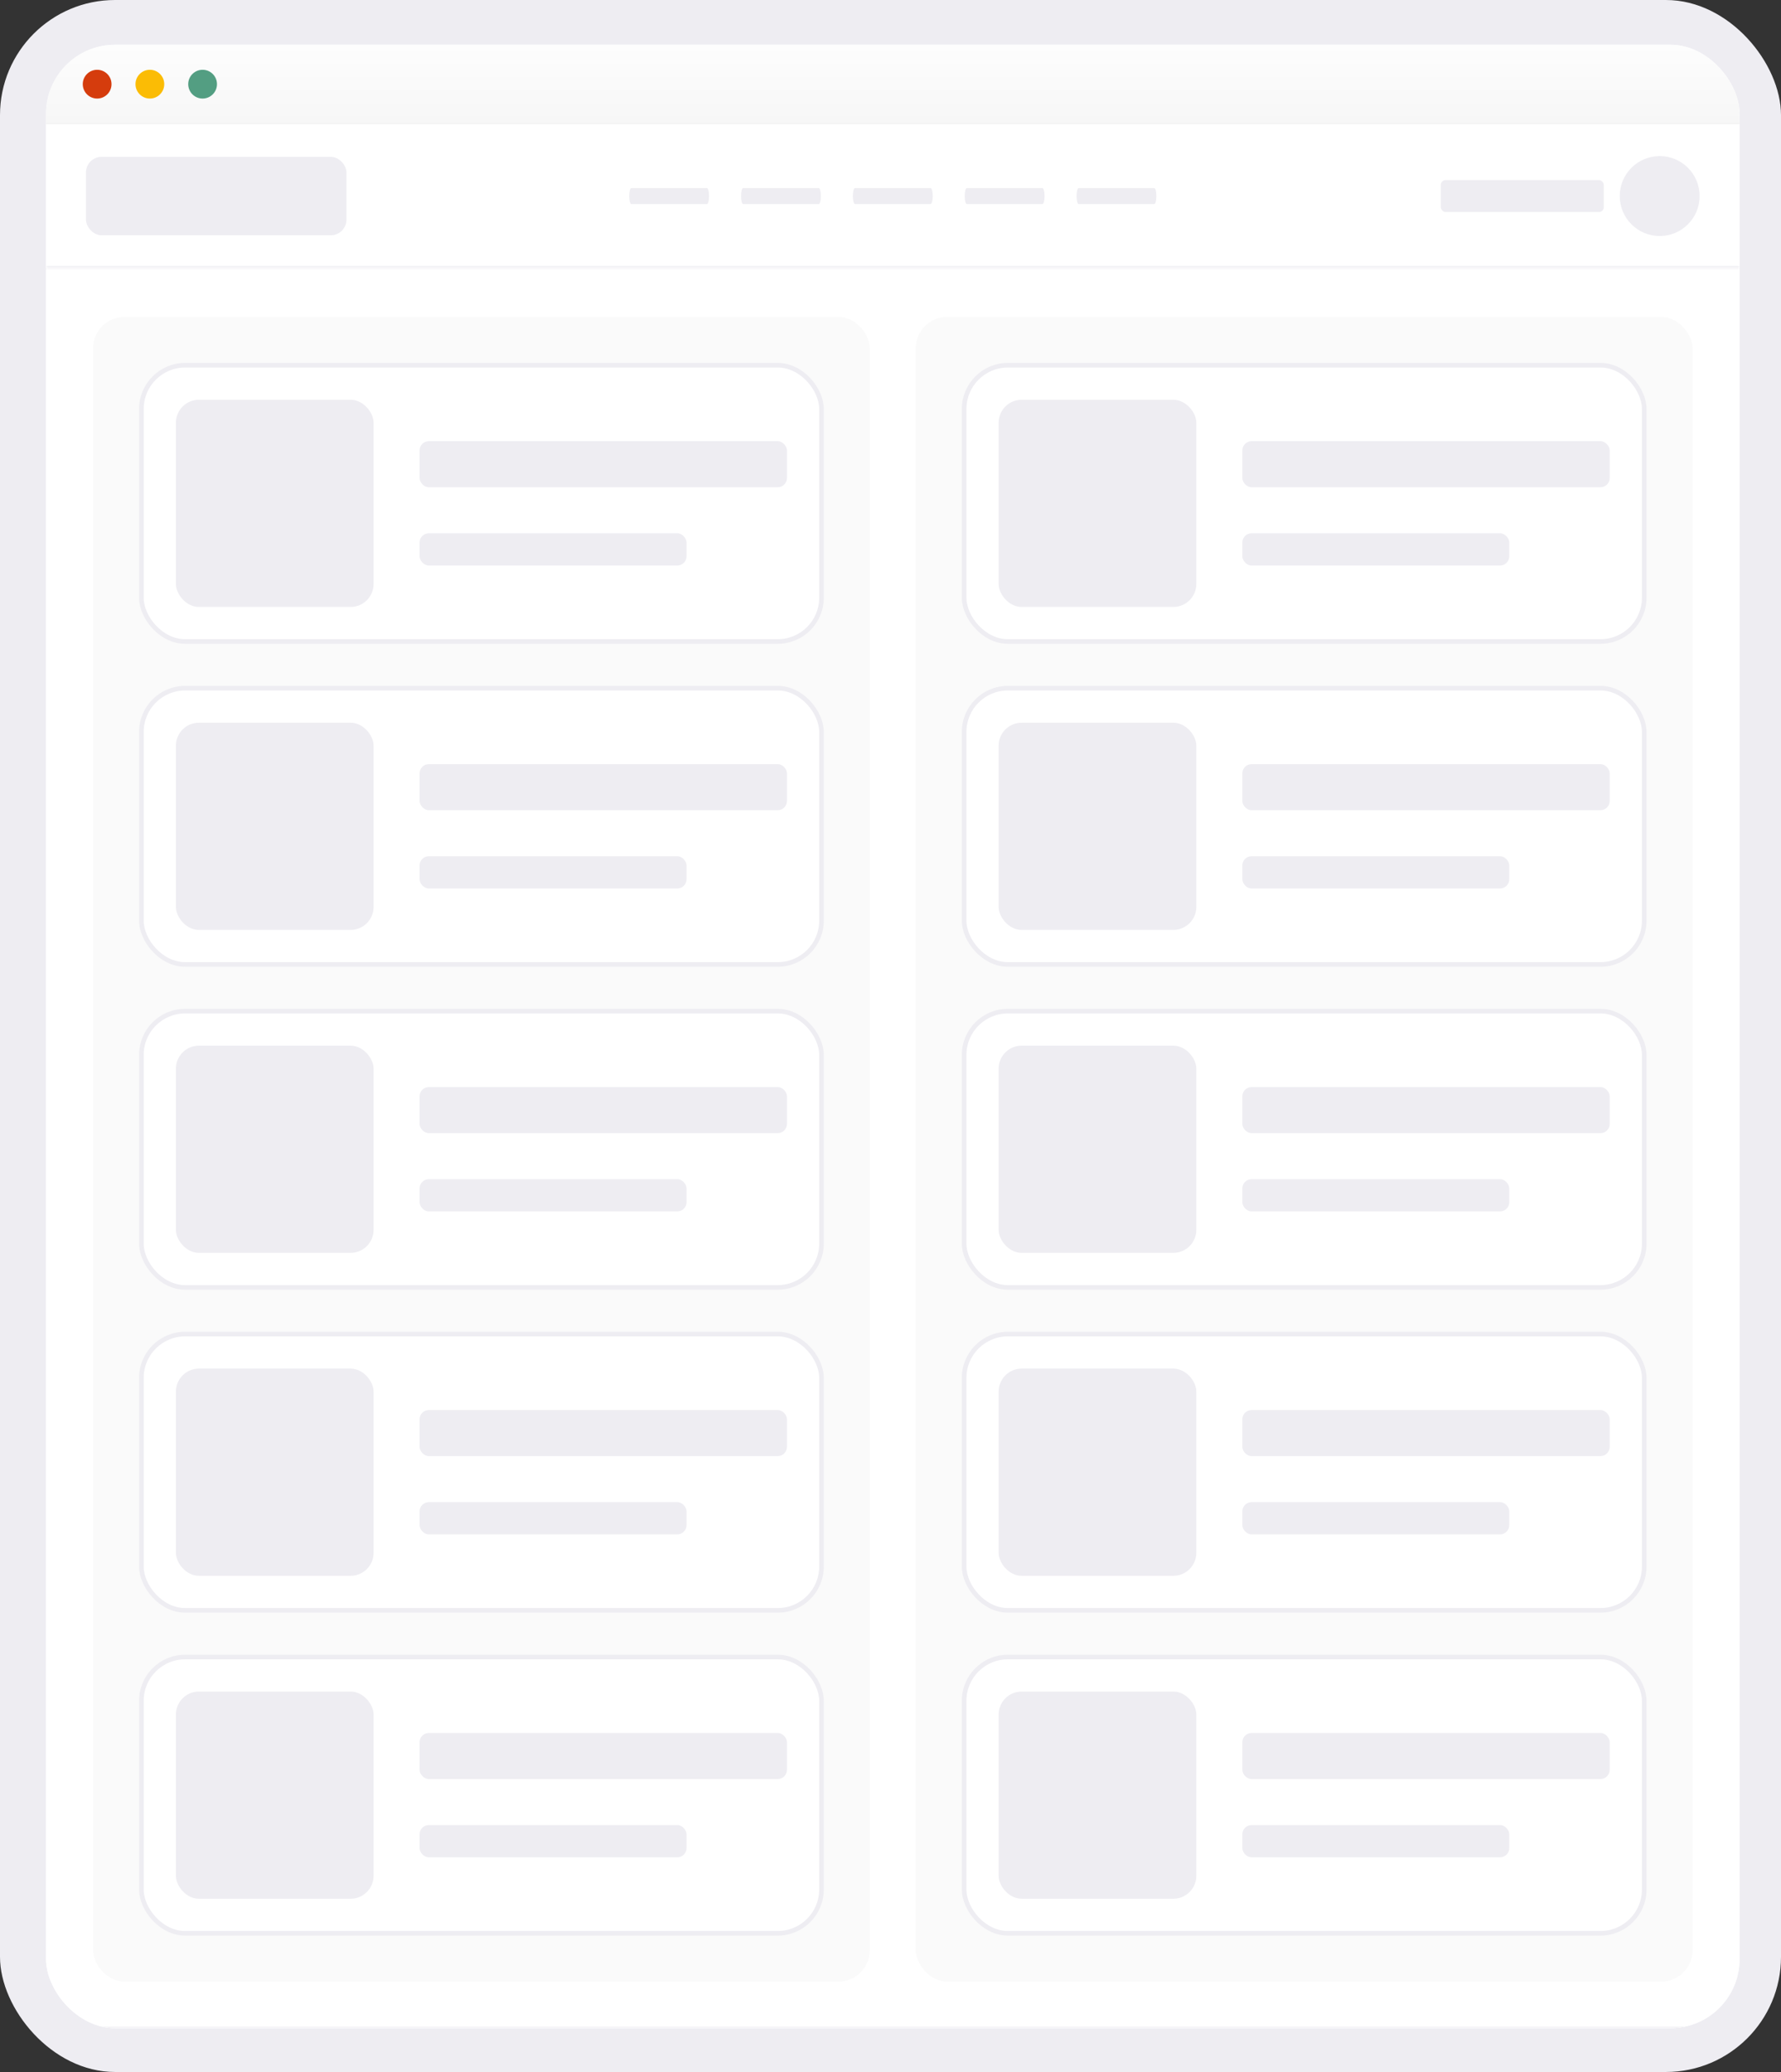 <svg xmlns="http://www.w3.org/2000/svg" width="387" height="450" viewBox="0 0 387 450" fill="none"><rect x="0" y="0" width="387" height="450" fill="#333333" stroke="none"/><rect width="387" height="450" rx="25" fill="#EEEDF2"></rect><g clip-path="url(#clip0_209_2884)"><rect x="10" y="9.724" width="368" height="430.751" rx="15" fill="white"></rect><path d="M10 18.279C10 13.486 13.886 9.6 18.679 9.6H369.321C374.114 9.6 378 13.486 378 18.279V26.958H10V18.279Z" fill="url(#paint0_linear_209_2884)"></path><path d="M21.109 21.404C22.834 21.404 24.233 20.005 24.233 18.279C24.233 16.553 22.834 15.155 21.109 15.155C19.383 15.155 17.984 16.553 17.984 18.279C17.984 20.005 19.383 21.404 21.109 21.404Z" fill="#D53C0D"></path><path d="M32.566 21.404C34.292 21.404 35.691 20.005 35.691 18.279C35.691 16.553 34.292 15.155 32.566 15.155C30.84 15.155 29.441 16.553 29.441 18.279C29.441 20.005 30.84 21.404 32.566 21.404Z" fill="#FBBC05"></path><path d="M44.023 21.404C45.749 21.404 47.148 20.005 47.148 18.279C47.148 16.553 45.749 15.155 44.023 15.155C42.297 15.155 40.898 16.553 40.898 18.279C40.898 20.005 42.297 21.404 44.023 21.404Z" fill="#539E82"></path><mask id="path-7-inside-1_209_2884" fill="white"><path d="M10 26.958H378V58.203H10V26.958Z"></path></mask><path d="M10 26.958H378V58.203H10V26.958Z" fill="white"></path><path d="M378 57.741H10V58.666H378V57.741Z" fill="#EEEDF2" mask="url(#path-7-inside-1_209_2884)"></path><rect x="18.68" y="34.062" width="56.604" height="17.037" rx="3.407" fill="#EEEDF2"></rect><path d="M153.609 40.845H137.183C136.926 40.845 136.717 41.622 136.717 42.581V42.581C136.717 43.54 136.926 44.317 137.183 44.317H153.609C153.866 44.317 154.075 43.54 154.075 42.581V42.581C154.075 41.622 153.866 40.845 153.609 40.845Z" fill="#EEEDF2"></path><path d="M177.91 40.845H161.485C161.227 40.845 161.019 41.622 161.019 42.581V42.581C161.019 43.54 161.227 44.317 161.485 44.317H177.91C178.168 44.317 178.377 43.54 178.377 42.581V42.581C178.377 41.622 178.168 40.845 177.91 40.845Z" fill="#EEEDF2"></path><path d="M202.212 40.845H185.787C185.529 40.845 185.32 41.622 185.32 42.581V42.581C185.32 43.54 185.529 44.317 185.787 44.317H202.212C202.47 44.317 202.679 43.54 202.679 42.581V42.581C202.679 41.622 202.47 40.845 202.212 40.845Z" fill="#EEEDF2"></path><path d="M226.514 40.845H210.089C209.831 40.845 209.622 41.622 209.622 42.581V42.581C209.622 43.54 209.831 44.317 210.089 44.317H226.514C226.772 44.317 226.981 43.54 226.981 42.581V42.581C226.981 41.622 226.772 40.845 226.514 40.845Z" fill="#EEEDF2"></path><path d="M250.817 40.845H234.391C234.134 40.845 233.925 41.622 233.925 42.581V42.581C233.925 43.54 234.134 44.317 234.391 44.317H250.817C251.074 44.317 251.283 43.54 251.283 42.581V42.581C251.283 41.622 251.074 40.845 250.817 40.845Z" fill="#EEEDF2"></path><rect x="313.079" y="39.109" width="35.411" height="6.943" rx="1.042" fill="#EEEDF2"></rect><ellipse cx="360.641" cy="42.581" rx="8.679" ry="8.679" fill="#EEEDF2"></ellipse><mask id="path-17-inside-2_209_2884" fill="white"><path d="M10 58.6H378V440.6H10V58.6Z"></path></mask><path d="M10 58.6H378V440.6H10V58.6Z" fill="white"></path><path d="M378 440.137H10V441.063H378V440.137Z" fill="#EEEDF2" mask="url(#path-17-inside-2_209_2884)"></path><rect x="20.223" y="68.822" width="168.778" height="361.556" rx="6.815" fill="#FAFAFA"></rect><rect x="30.723" y="79.322" width="147.778" height="60" rx="9.5" fill="white"></rect><rect x="30.723" y="79.322" width="147.778" height="60" rx="9.5" stroke="#EEEDF2"></rect><rect x="38.223" y="86.822" width="42.955" height="45" rx="5" fill="#EEEDF2"></rect><rect x="91.177" y="95.822" width="79.823" height="10" rx="2" fill="#EEEDF2"></rect><rect x="91.177" y="115.822" width="58" height="7" rx="2" fill="#EEEDF2"></rect><rect x="30.723" y="149.461" width="147.778" height="60" rx="9.5" fill="white"></rect><rect x="30.723" y="149.461" width="147.778" height="60" rx="9.5" stroke="#EEEDF2"></rect><rect x="38.223" y="156.961" width="42.955" height="45" rx="5" fill="#EEEDF2"></rect><rect x="91.177" y="165.961" width="79.823" height="10" rx="2" fill="#EEEDF2"></rect><rect x="91.177" y="185.961" width="58" height="7" rx="2" fill="#EEEDF2"></rect><rect x="30.723" y="219.6" width="147.778" height="60" rx="9.5" fill="white"></rect><rect x="30.723" y="219.6" width="147.778" height="60" rx="9.5" stroke="#EEEDF2"></rect><rect x="38.223" y="227.1" width="42.955" height="45" rx="5" fill="#EEEDF2"></rect><rect x="91.177" y="236.1" width="79.823" height="10" rx="2" fill="#EEEDF2"></rect><rect x="91.177" y="256.1" width="58" height="7" rx="2" fill="#EEEDF2"></rect><rect x="30.723" y="289.739" width="147.778" height="60" rx="9.5" fill="white"></rect><rect x="30.723" y="289.739" width="147.778" height="60" rx="9.5" stroke="#EEEDF2"></rect><rect x="38.223" y="297.239" width="42.955" height="45" rx="5" fill="#EEEDF2"></rect><rect x="91.177" y="306.239" width="79.823" height="10" rx="2" fill="#EEEDF2"></rect><rect x="91.177" y="326.239" width="58" height="7" rx="2" fill="#EEEDF2"></rect><rect x="30.723" y="359.877" width="147.778" height="60" rx="9.5" fill="white"></rect><rect x="30.723" y="359.877" width="147.778" height="60" rx="9.5" stroke="#EEEDF2"></rect><rect x="38.223" y="367.377" width="42.955" height="45" rx="5" fill="#EEEDF2"></rect><rect x="91.177" y="376.377" width="79.823" height="10" rx="2" fill="#EEEDF2"></rect><rect x="91.177" y="396.377" width="58" height="7" rx="2" fill="#EEEDF2"></rect><rect x="199" y="68.822" width="168.778" height="361.556" rx="6.815" fill="#FAFAFA"></rect><rect x="209.5" y="79.322" width="147.778" height="60" rx="9.5" fill="white"></rect><rect x="209.5" y="79.322" width="147.778" height="60" rx="9.5" stroke="#EEEDF2"></rect><rect x="217" y="86.822" width="42.955" height="45" rx="5" fill="#EEEDF2"></rect><rect x="269.954" y="95.822" width="79.823" height="10" rx="2" fill="#EEEDF2"></rect><rect x="269.954" y="115.822" width="58" height="7" rx="2" fill="#EEEDF2"></rect><rect x="209.5" y="149.461" width="147.778" height="60" rx="9.5" fill="white"></rect><rect x="209.5" y="149.461" width="147.778" height="60" rx="9.5" stroke="#EEEDF2"></rect><rect x="217" y="156.961" width="42.955" height="45" rx="5" fill="#EEEDF2"></rect><rect x="269.954" y="165.961" width="79.823" height="10" rx="2" fill="#EEEDF2"></rect><rect x="269.954" y="185.961" width="58" height="7" rx="2" fill="#EEEDF2"></rect><rect x="209.5" y="219.6" width="147.778" height="60" rx="9.5" fill="white"></rect><rect x="209.5" y="219.6" width="147.778" height="60" rx="9.5" stroke="#EEEDF2"></rect><rect x="217" y="227.1" width="42.955" height="45" rx="5" fill="#EEEDF2"></rect><rect x="269.954" y="236.1" width="79.823" height="10" rx="2" fill="#EEEDF2"></rect><rect x="269.954" y="256.1" width="58" height="7" rx="2" fill="#EEEDF2"></rect><rect x="209.5" y="289.739" width="147.778" height="60" rx="9.5" fill="white"></rect><rect x="209.5" y="289.739" width="147.778" height="60" rx="9.5" stroke="#EEEDF2"></rect><rect x="217" y="297.239" width="42.955" height="45" rx="5" fill="#EEEDF2"></rect><rect x="269.954" y="306.239" width="79.823" height="10" rx="2" fill="#EEEDF2"></rect><rect x="269.954" y="326.239" width="58" height="7" rx="2" fill="#EEEDF2"></rect><rect x="209.5" y="359.877" width="147.778" height="60" rx="9.5" fill="white"></rect><rect x="209.5" y="359.877" width="147.778" height="60" rx="9.5" stroke="#EEEDF2"></rect><rect x="217" y="367.377" width="42.955" height="45" rx="5" fill="#EEEDF2"></rect><rect x="269.954" y="376.377" width="79.823" height="10" rx="2" fill="#EEEDF2"></rect><rect x="269.954" y="396.377" width="58" height="7" rx="2" fill="#EEEDF2"></rect></g><defs><linearGradient id="paint0_linear_209_2884" x1="286.347" y1="9.6" x2="286.347" y2="26.958" gradientUnits="userSpaceOnUse"><stop stop-color="#FDFDFD"></stop><stop offset="0.985" stop-color="#F7F7F7"></stop><stop offset="1" stop-color="#EEEEEE"></stop></linearGradient><clipPath id="clip0_209_2884"><rect x="10" y="9.724" width="368" height="430.751" rx="15" fill="white"></rect></clipPath></defs></svg>